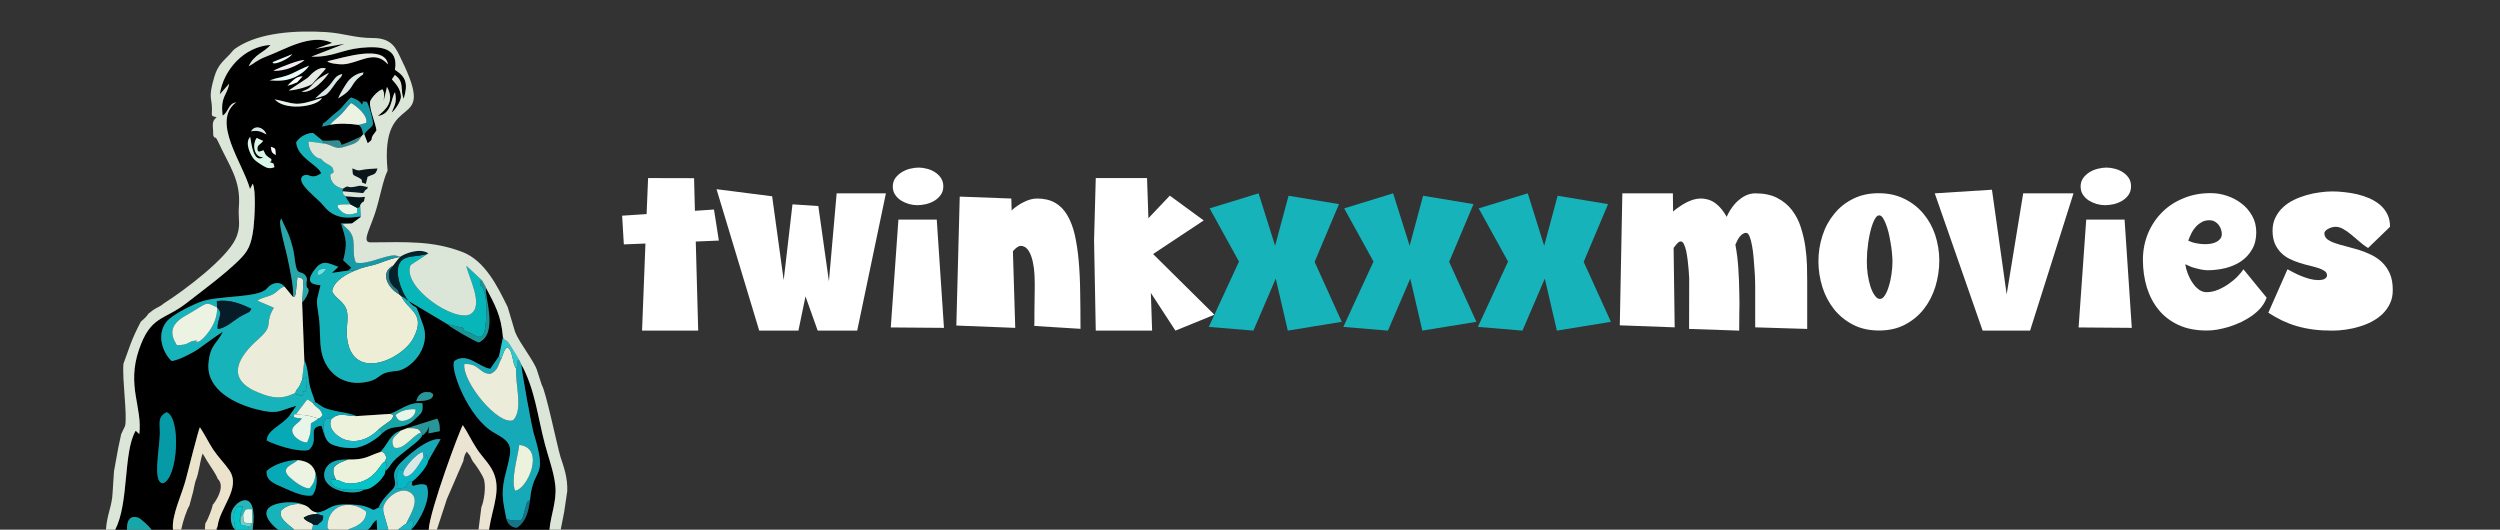 <?xml version="1.0" encoding="UTF-8"?>
<!DOCTYPE svg PUBLIC "-//W3C//DTD SVG 1.1//EN" "http://www.w3.org/Graphics/SVG/1.1/DTD/svg11.dtd">
<!-- Creator: CorelDRAW 2020 (64-Bit) -->
<svg xmlns="http://www.w3.org/2000/svg" xml:space="preserve" width="236px" height="50px" version="1.1" style="shape-rendering:geometricPrecision; text-rendering:geometricPrecision; image-rendering:optimizeQuality; fill-rule:evenodd; clip-rule:evenodd"
viewBox="0 0 236 50"
 xmlns:xlink="http://www.w3.org/1999/xlink"
 xmlns:xodm="http://www.corel.com/coreldraw/odm/2003">
 <rect x="0" y="0" width="236" height="50" fill="#333333" stroke="none"/>
 <defs>
  <style type="text/css">
   <![CDATA[
    .fil2 {fill:black}
    .fil35 {fill:#03141C}
    .fil21 {fill:#03222B}
    .fil18 {fill:#05C4C8}
    .fil34 {fill:#061A22}
    .fil16 {fill:#061D29}
    .fil13 {fill:#069AA7}
    .fil22 {fill:#06B7C6}
    .fil12 {fill:#07A9B7}
    .fil9 {fill:#07B6B9}
    .fil37 {fill:#091A22}
    .fil30 {fill:#0A151C}
    .fil33 {fill:#137688}
    .fil6 {fill:#16AAB8}
    .fil3 {fill:#16B4BA}
    .fil14 {fill:#16B6C5}
    .fil17 {fill:#179AA7}
    .fil20 {fill:#17A7A9}
    .fil24 {fill:#189799}
    .fil27 {fill:#26B5B9}
    .fil26 {fill:#27979A}
    .fil15 {fill:#27A7A9}
    .fil40 {fill:#297B8B}
    .fil31 {fill:#2EC7CD}
    .fil32 {fill:#328D92}
    .fil43 {fill:#6CE5E2}
    .fil41 {fill:#70D0CC}
    .fil29 {fill:#D9E8E6}
    .fil23 {fill:#D9F7E8}
    .fil38 {fill:#DBE6D8}
    .fil28 {fill:#E5EAE5}
    .fil19 {fill:#E7F6E8}
    .fil36 {fill:#E7FBF8}
    .fil8 {fill:#EBE3CC}
    .fil7 {fill:#EBE4D3}
    .fil25 {fill:#EBEBE3}
    .fil5 {fill:#ECECDA}
    .fil11 {fill:#ECF2DB}
    .fil10 {fill:#ECF3E3}
    .fil4 {fill:#EEEDD6}
    .fil39 {fill:#F2EBF4}
    .fil42 {fill:white}
    .fil1 {fill:#16B4BA;fill-rule:nonzero}
    .fil0 {fill:white;fill-rule:nonzero}
   ]]>
  </style>
 </defs>
 <g id="Слой_x0020_1">
  <polygon class="fil0" points="60.61,31.21 60.93,22.99 58.89,23.07 58.73,20.36 61.04,20.21 61.18,16.81 65.52,16.82 65.6,19.9 67.4,19.78 67.86,22.71 65.68,22.8 65.91,31.21 "/>
  <polygon id="1" class="fil0" points="80.92,31.21 77.19,31.21 76.04,27.98 75.37,31.21 71.67,31.21 67.64,17.86 72.89,18.53 73.98,26.45 74.81,19.29 77.25,19.45 78.25,26.55 78.98,18.25 83.63,18.25 "/>
  <path id="2" class="fil0" d="M86.59 19.37c-0.24,0 -0.51,-0.04 -0.78,-0.11 -0.27,-0.08 -0.52,-0.19 -0.75,-0.33 -0.23,-0.15 -0.42,-0.33 -0.56,-0.55 -0.15,-0.22 -0.22,-0.48 -0.22,-0.78 0,-0.3 0.08,-0.56 0.24,-0.79 0.16,-0.22 0.36,-0.4 0.6,-0.55 0.24,-0.15 0.5,-0.26 0.78,-0.33 0.29,-0.07 0.56,-0.11 0.82,-0.11 0.25,0 0.52,0.04 0.79,0.11 0.28,0.07 0.53,0.18 0.76,0.33 0.23,0.15 0.41,0.33 0.56,0.55 0.14,0.22 0.22,0.48 0.22,0.78 0,0.31 -0.08,0.58 -0.24,0.8 -0.16,0.23 -0.36,0.41 -0.6,0.56 -0.24,0.14 -0.5,0.25 -0.79,0.32 -0.29,0.06 -0.56,0.1 -0.83,0.1zm-2.5 11.54l0.72 -10.18 3.62 0 0.68 10.22 -5.02 -0.04z"/>
  <path id="3" class="fil0" d="M95.5 19.86c0.16,-0.15 0.34,-0.3 0.54,-0.43 0.19,-0.14 0.39,-0.25 0.6,-0.35 0.2,-0.11 0.41,-0.19 0.63,-0.25 0.21,-0.06 0.43,-0.09 0.63,-0.09 0.68,0 1.24,0.14 1.7,0.4 0.47,0.27 0.85,0.66 1.15,1.17 0.3,0.51 0.54,1.12 0.71,1.85 0.16,0.73 0.29,1.55 0.37,2.46 0.08,0.91 0.13,1.91 0.14,2.99 0.02,1.08 0.03,2.22 0.03,3.43l-4.36 -0.27c0,-0.11 0,-0.27 0.01,-0.48 0,-0.21 0,-0.45 0,-0.71 0,-0.26 0.01,-0.54 0.01,-0.82 0.01,-0.29 0.01,-0.56 0.01,-0.83 0,-0.26 0,-0.5 0.01,-0.71 0,-0.21 0,-0.37 0,-0.48 0,-0.48 -0.02,-0.94 -0.07,-1.37 -0.06,-0.43 -0.13,-0.8 -0.24,-1.12 -0.11,-0.32 -0.24,-0.58 -0.41,-0.76 -0.16,-0.18 -0.37,-0.28 -0.6,-0.28 -0.11,0 -0.23,0.05 -0.36,0.14 -0.13,0.1 -0.26,0.22 -0.38,0.37l0.22 7.23 -5.56 -0.22 0.32 -12.17 4.87 0.18 0.03 1.12z"/>
  <polygon id="4" class="fil0" points="103.44,31.21 103.28,22.67 103.44,16.81 108.28,16.81 108.41,20.6 110.43,18.47 113.63,20.81 108.85,23.98 114.64,29.71 110.96,31.21 108.64,27.65 108.76,31.21 "/>
  <path id="5" class="fil0" d="M165.69 30.9l0 -3.89c0,-0.07 0,-0.25 -0.01,-0.54 -0.01,-0.28 -0.02,-0.6 -0.05,-0.97 -0.02,-0.38 -0.05,-0.77 -0.09,-1.18 -0.03,-0.42 -0.09,-0.8 -0.15,-1.14 -0.06,-0.35 -0.14,-0.64 -0.23,-0.86 -0.09,-0.23 -0.2,-0.34 -0.33,-0.34 -0.11,0 -0.21,0.03 -0.31,0.1 -0.1,0.06 -0.19,0.14 -0.28,0.25 -0.08,0.1 -0.16,0.22 -0.23,0.36 -0.07,0.13 -0.13,0.27 -0.19,0.41 0.14,0.73 0.23,1.48 0.28,2.25 0.05,0.78 0.08,1.54 0.09,2.27 0.02,0.72 0.02,1.4 0,2.03 -0.01,0.62 -0.01,1.15 -0.01,1.56l-4.73 -0.16 0.01 -4.33c0,-0.08 0,-0.23 0,-0.46 -0.01,-0.22 -0.03,-0.48 -0.05,-0.77 -0.02,-0.29 -0.05,-0.59 -0.09,-0.91 -0.04,-0.32 -0.09,-0.61 -0.14,-0.88 -0.06,-0.26 -0.13,-0.48 -0.22,-0.66 -0.09,-0.17 -0.19,-0.25 -0.3,-0.25 -0.09,0 -0.19,0.05 -0.3,0.16 -0.11,0.11 -0.23,0.26 -0.37,0.45l0.1 7.5 -5.18 -0.19 0.24 -12.46 4.77 0 0.02 1.72c0.18,-0.16 0.38,-0.32 0.6,-0.46 0.21,-0.15 0.43,-0.28 0.66,-0.4 0.22,-0.11 0.45,-0.2 0.67,-0.27 0.23,-0.06 0.44,-0.1 0.64,-0.1 0.57,0 1.06,0.16 1.46,0.47 0.4,0.31 0.74,0.73 1.03,1.26 0.16,-0.37 0.35,-0.68 0.56,-0.96 0.21,-0.28 0.43,-0.51 0.67,-0.69 0.23,-0.19 0.47,-0.33 0.72,-0.43 0.25,-0.09 0.5,-0.14 0.74,-0.14 0.82,0 1.51,0.14 2.07,0.43 0.56,0.29 1.03,0.67 1.39,1.14 0.36,0.47 0.65,1.01 0.84,1.61 0.19,0.6 0.34,1.21 0.43,1.83 0.09,0.62 0.14,1.22 0.16,1.81 0.01,0.59 0.02,1.11 0.02,1.55l0 4.43 -4.91 -0.15z"/>
  <path id="6" class="fil0" d="M177.37 31.2c-0.91,0 -1.72,-0.18 -2.43,-0.54 -0.71,-0.37 -1.31,-0.85 -1.79,-1.45 -0.49,-0.61 -0.86,-1.31 -1.11,-2.09 -0.25,-0.79 -0.38,-1.61 -0.38,-2.45 0,-0.85 0.13,-1.65 0.38,-2.43 0.25,-0.78 0.62,-1.46 1.11,-2.05 0.48,-0.6 1.07,-1.07 1.78,-1.42 0.71,-0.36 1.51,-0.53 2.41,-0.53 0.9,0 1.7,0.17 2.41,0.52 0.71,0.34 1.31,0.81 1.8,1.39 0.49,0.58 0.87,1.25 1.13,2.02 0.25,0.77 0.39,1.58 0.39,2.42 0,0.85 -0.13,1.67 -0.37,2.47 -0.25,0.8 -0.61,1.5 -1.09,2.11 -0.48,0.62 -1.08,1.11 -1.79,1.48 -0.7,0.37 -1.52,0.55 -2.45,0.55zm0.1 -2.98c0.17,0 0.33,-0.12 0.47,-0.35 0.14,-0.22 0.27,-0.51 0.37,-0.87 0.11,-0.34 0.19,-0.73 0.25,-1.14 0.06,-0.41 0.09,-0.81 0.09,-1.18 0,-0.25 -0.02,-0.52 -0.05,-0.83 -0.03,-0.31 -0.07,-0.63 -0.13,-0.95 -0.05,-0.32 -0.12,-0.64 -0.19,-0.95 -0.08,-0.31 -0.16,-0.58 -0.26,-0.82 -0.09,-0.24 -0.19,-0.43 -0.29,-0.58 -0.11,-0.15 -0.22,-0.22 -0.34,-0.22 -0.11,0 -0.22,0.07 -0.32,0.21 -0.1,0.14 -0.19,0.33 -0.28,0.56 -0.09,0.23 -0.17,0.5 -0.24,0.8 -0.07,0.3 -0.13,0.62 -0.18,0.94 -0.04,0.32 -0.08,0.64 -0.11,0.96 -0.02,0.31 -0.03,0.6 -0.03,0.87 0,0.39 0.02,0.8 0.08,1.22 0.06,0.42 0.15,0.8 0.26,1.15 0.11,0.34 0.24,0.62 0.4,0.84 0.15,0.23 0.31,0.34 0.5,0.34z"/>
  <polygon id="7" class="fil0" points="191.64,31.21 187.16,31.21 182.64,18.25 188.04,17.91 189.43,27.79 190.99,18.25 195.74,18.25 "/>
  <path id="8" class="fil0" d="M198.72 19.37c-0.25,0 -0.51,-0.04 -0.78,-0.11 -0.27,-0.08 -0.52,-0.19 -0.75,-0.33 -0.23,-0.15 -0.42,-0.33 -0.56,-0.55 -0.15,-0.22 -0.22,-0.48 -0.22,-0.78 0,-0.3 0.08,-0.56 0.24,-0.79 0.16,-0.22 0.36,-0.4 0.59,-0.55 0.25,-0.15 0.51,-0.26 0.79,-0.33 0.29,-0.07 0.56,-0.11 0.82,-0.11 0.25,0 0.52,0.04 0.79,0.11 0.28,0.07 0.53,0.18 0.76,0.33 0.23,0.15 0.41,0.33 0.56,0.55 0.14,0.22 0.21,0.48 0.21,0.78 0,0.31 -0.08,0.58 -0.23,0.8 -0.16,0.23 -0.36,0.41 -0.6,0.56 -0.24,0.14 -0.5,0.25 -0.79,0.32 -0.29,0.06 -0.56,0.1 -0.83,0.1zm-2.5 11.54l0.72 -10.18 3.62 0 0.68 10.22 -5.02 -0.04z"/>
  <path id="9" class="fil0" d="M208.41 25.51c-0.13,0 -0.28,-0.01 -0.46,-0.04 -0.18,-0.03 -0.36,-0.06 -0.56,-0.12 -0.19,-0.04 -0.38,-0.1 -0.57,-0.17 -0.19,-0.08 -0.37,-0.16 -0.53,-0.24 0.04,0.29 0.12,0.59 0.24,0.9 0.12,0.31 0.27,0.6 0.45,0.86 0.17,0.26 0.37,0.47 0.6,0.64 0.22,0.16 0.46,0.24 0.72,0.24 0.37,0 0.73,-0.08 1.09,-0.23 0.36,-0.15 0.7,-0.34 1.01,-0.56 0.31,-0.22 0.59,-0.45 0.83,-0.7 0.24,-0.25 0.42,-0.47 0.55,-0.67l2.19 2.68c-0.12,0.34 -0.3,0.65 -0.54,0.94 -0.25,0.29 -0.53,0.54 -0.85,0.77 -0.33,0.23 -0.68,0.43 -1.05,0.61 -0.38,0.17 -0.76,0.32 -1.14,0.44 -0.38,0.11 -0.75,0.2 -1.11,0.26 -0.36,0.06 -0.68,0.08 -0.97,0.08 -1.02,0 -1.9,-0.17 -2.66,-0.52 -0.75,-0.35 -1.38,-0.83 -1.87,-1.43 -0.5,-0.61 -0.87,-1.32 -1.12,-2.12 -0.24,-0.81 -0.37,-1.67 -0.37,-2.59 0,-0.92 0.17,-1.76 0.49,-2.53 0.33,-0.77 0.78,-1.44 1.35,-2 0.57,-0.57 1.25,-1 2.03,-1.31 0.78,-0.32 1.62,-0.47 2.53,-0.47 0.5,0 1.01,0.08 1.52,0.25 0.52,0.17 0.98,0.41 1.39,0.73 0.41,0.31 0.74,0.7 1,1.16 0.26,0.45 0.39,0.98 0.39,1.56 0,0.62 -0.13,1.17 -0.4,1.62 -0.26,0.45 -0.61,0.83 -1.04,1.12 -0.43,0.29 -0.92,0.5 -1.47,0.64 -0.55,0.13 -1.11,0.2 -1.67,0.2zm0.15 -4.72c-0.25,0 -0.48,0.05 -0.69,0.16 -0.2,0.11 -0.39,0.25 -0.56,0.43 -0.16,0.18 -0.31,0.38 -0.43,0.62 -0.12,0.23 -0.22,0.47 -0.31,0.72 0.22,0.1 0.46,0.19 0.74,0.24 0.27,0.06 0.55,0.09 0.84,0.09 0.2,0 0.4,-0.02 0.6,-0.05 0.19,-0.04 0.36,-0.1 0.51,-0.18 0.14,-0.08 0.26,-0.18 0.35,-0.3 0.09,-0.12 0.13,-0.27 0.13,-0.44 0,-0.12 -0.02,-0.26 -0.07,-0.4 -0.04,-0.15 -0.11,-0.29 -0.21,-0.42 -0.09,-0.13 -0.22,-0.24 -0.36,-0.33 -0.15,-0.09 -0.33,-0.14 -0.54,-0.14z"/>
  <path id="10" class="fil0" d="M220.2 31.21c-0.65,0 -1.24,-0.03 -1.79,-0.1 -0.55,-0.07 -1.08,-0.18 -1.57,-0.32 -0.49,-0.14 -0.95,-0.32 -1.4,-0.53 -0.44,-0.21 -0.88,-0.46 -1.31,-0.74l1.81 -4.1c0.15,0.08 0.34,0.18 0.57,0.3 0.22,0.12 0.46,0.23 0.73,0.34 0.26,0.1 0.53,0.2 0.8,0.27 0.28,0.07 0.54,0.11 0.79,0.11 0.3,0 0.51,-0.04 0.64,-0.13 0.13,-0.09 0.2,-0.19 0.2,-0.31 0,-0.17 -0.07,-0.31 -0.22,-0.41 -0.15,-0.11 -0.34,-0.2 -0.58,-0.28 -0.24,-0.08 -0.52,-0.15 -0.83,-0.23 -0.3,-0.07 -0.62,-0.15 -0.94,-0.26 -0.32,-0.1 -0.63,-0.22 -0.94,-0.37 -0.31,-0.15 -0.59,-0.35 -0.82,-0.58 -0.24,-0.24 -0.44,-0.53 -0.59,-0.86 -0.14,-0.35 -0.22,-0.76 -0.22,-1.23 0,-0.47 0.09,-0.88 0.27,-1.24 0.18,-0.37 0.41,-0.69 0.71,-0.96 0.29,-0.28 0.63,-0.51 1.02,-0.7 0.38,-0.19 0.79,-0.34 1.2,-0.46 0.42,-0.12 0.84,-0.21 1.26,-0.26 0.42,-0.06 0.81,-0.09 1.17,-0.09 0.37,0 0.75,0.02 1.16,0.07 0.4,0.04 0.81,0.11 1.21,0.2 0.41,0.1 0.8,0.23 1.17,0.39 0.37,0.17 0.7,0.38 0.99,0.62 0.29,0.25 0.51,0.54 0.68,0.88 0.17,0.34 0.25,0.73 0.25,1.18l-2.07 2c-0.29,-0.17 -0.56,-0.38 -0.82,-0.61 -0.27,-0.23 -0.52,-0.45 -0.77,-0.65 -0.25,-0.21 -0.49,-0.38 -0.74,-0.52 -0.24,-0.14 -0.48,-0.22 -0.73,-0.22 -0.13,0 -0.26,0.02 -0.39,0.06 -0.13,0.04 -0.25,0.09 -0.35,0.15 -0.1,0.06 -0.18,0.12 -0.24,0.19 -0.06,0.08 -0.09,0.14 -0.09,0.2 0,0.23 0.09,0.42 0.27,0.57 0.19,0.14 0.43,0.27 0.74,0.37 0.3,0.11 0.64,0.21 1.03,0.3 0.39,0.1 0.78,0.21 1.19,0.33 0.41,0.13 0.8,0.29 1.19,0.47 0.39,0.19 0.73,0.43 1.04,0.72 0.3,0.29 0.54,0.65 0.73,1.07 0.18,0.42 0.27,0.93 0.27,1.54 0,0.47 -0.08,0.89 -0.26,1.26 -0.17,0.37 -0.41,0.7 -0.7,0.99 -0.29,0.28 -0.63,0.52 -1.02,0.73 -0.38,0.2 -0.79,0.36 -1.21,0.48 -0.42,0.13 -0.85,0.22 -1.28,0.28 -0.43,0.06 -0.83,0.09 -1.21,0.09z"/>
  <polygon id="11" class="fil1" points="121.57,31.21 120.43,26.3 118.32,31.21 114.11,30.86 116.96,24.69 114.19,19.67 118.81,18.25 120.37,23.2 121.64,18.48 126.4,19.27 124.1,24.72 126.66,30.38 "/>
  <polygon id="12" class="fil1" points="134.27,31.21 133.13,26.3 131.02,31.21 126.81,30.86 129.66,24.69 126.89,19.67 131.51,18.25 133.07,23.2 134.34,18.48 139.1,19.27 136.8,24.72 139.37,30.38 "/>
  <polygon id="13" class="fil1" points="146.97,31.21 145.83,26.3 143.72,31.21 139.51,30.86 142.36,24.69 139.59,19.67 144.22,18.25 145.77,23.2 147.04,18.48 151.8,19.27 149.5,24.72 152.07,30.38 "/>
  <path class="fil2" d="M11.99 50c-0.04,-0.73 0.23,-1.44 1.08,-1.12 0.25,0.1 1.01,0.82 1.24,1.12l2.02 0c-0.15,-1.37 0.85,-3.31 1.23,-4.81 0.16,-0.62 1.2,-4.72 1.31,-4.86 0.44,0.65 0.82,1.44 1.25,2.1 0.49,0.73 1.1,1.33 1.53,1.96 1.14,1.68 -0.9,3.52 -1.11,5.29l-0.05 0.32 1.71 0c-0.46,-0.42 -0.47,-1.3 -0.32,-1.72 0.38,-1.09 2.51,-2.29 1.97,1.72l2.42 0c-0.11,-0.06 -0.21,-0.14 -0.32,-0.24 -2.59,-2.46 1.91,-2.57 2.57,-2.15 0.89,0.25 0.61,0.61 1.38,0.77 1.18,-0.1 1.04,-0.81 2.92,-0.76 0.56,0.01 1.22,0.04 1.71,0.21 0.85,0.27 0.52,0.47 1.22,0.08 0.29,-0.8 1.22,-1.57 1.39,-1.81 0.54,-0.77 -0.51,-1.11 0.6,-2.33 0.47,-0.5 2.6,-2.49 3.85,-2.31l-1.18 2.07c-0.08,0.6 -1.26,1.81 -1.49,1.9 -0.08,0.67 -0.08,0.22 0.08,0.44 0.36,-0.11 0.92,-0.25 1.25,-0.06 0.6,1.19 -0.8,3.67 -1.45,4.19l1.67 0c0.1,-1.82 2.91,-9.38 3.22,-9.87 0.46,0.69 0.81,1.44 1.25,2.12 0.47,0.76 0.98,1.2 1.43,1.94 1.09,1.8 0.14,3.58 -0.19,5.71l-0.02 0.1 5.71 0c0.11,-1.33 0.71,-2.73 0.55,-4.18 -0.14,-1.31 -0.66,-2.66 -0.98,-3.89 -0.71,-2.71 -0.93,-5.15 -2.22,-7.52 -0.05,0.25 0.97,5.9 1.17,6.54 1.37,4.45 -0.06,2.93 -0.36,6.26 -0.16,1.15 -0.4,2.05 -1.24,2.61 -0.56,-0.04 -0.85,-0.37 -0.99,-0.86 -0.38,-1.9 -0.53,-2.56 0.01,-4.56 0.6,-2.27 0.56,-2.6 -1.14,-3.54 -2.48,-1.37 -4.25,-6.14 -3.77,-6.78 1.2,-0.85 2.28,0.56 3.38,0.74l0.83 -1.19 0.37 -1.78c-0.17,-2.11 -0.78,-3.09 -1.59,-4.66 -0.26,0.57 1.25,4.27 -0.7,5.14 -0.38,-0.12 -2.74,-1.45 -2.95,-1.73l-3.69 -2.2c0.97,1.19 0.46,-0.36 1.4,2.32 0.77,2.2 -1.29,4.2 -2.53,4.3 -1.79,0.13 -1.37,0.68 -2.62,0.99 -2.38,0.58 -4.02,-0.85 -4.43,-2.71 -0.23,-1.06 -0.11,-2.22 -0.26,-3.31 -0.28,-1.97 -0.25,-1.34 0.15,-3.06 -0.25,-0.1 -1.78,0.05 -0.48,-1.57 0.69,-0.87 1.24,-0.51 2.15,-0.17l-0.61 0.58 1.54 -0.23 0.3 -0.26 -0.76 -0.71c0.42,-1.64 0.28,-1.88 -0.2,-3.49l1.03 0.01 0.83 -0.61c-0.1,-0.21 -2.14,0.72 -3.51,-1.06 -0.55,-0.71 -2.69,-2.17 -1.97,-2.8 0.62,-0.39 0.71,0.44 1.74,-0.26 -0.24,-0.77 -2.23,-1.44 -2.36,-2.92 0.29,-0.48 0.93,-0.88 1.59,-0.89l0.9 0.73c1.61,0.07 1.52,-0.3 1.8,0.4 0.73,-0.26 1.29,-0.54 1.85,-0.8l0.18 -0.2c-0.09,-0.46 -0.14,-0.67 -0.42,-0.89 -0.89,-0.12 -1.83,-0.17 -2.71,-0.01l-0.72 0.17c0.09,-0.44 0.02,-0.2 0.32,-0.46 0.14,-0.13 0.23,-0.19 0.36,-0.32 0.31,-0.29 0.39,-0.38 0.72,-0.62 0.57,-0.44 0.92,-1.09 1.32,-1.35 0.45,0.16 0.81,0.3 1.02,0.69 0.29,-0.46 -0.27,-0.29 0.45,-0.28 0.25,0.42 0.59,1.66 0.59,2.15 -0.3,0.46 -0.49,0.39 -0.82,0.92l0.32 0.84c0.51,-0.39 0.32,-0.3 0.39,-0.53 0.06,-0.24 0.26,-0.4 0.43,-0.67 -0.01,-0.59 -0.91,-2.52 -0.5,-2.92 0.18,-0.34 0.78,-0.95 1.1,-0.96 0.2,0.43 0.12,0.54 0.09,1.07l0.31 -1.31c0.75,1.34 -0.06,2.12 -0.87,2.75 1.37,-0.18 1.23,-1.7 1.63,-2.25 0.19,0.96 -0.01,1.16 -0.31,1.91 0.24,-0.13 0.9,-1.07 0.87,-1.52 -0.06,-0.79 -0.56,-1.24 -0.86,-1.6l0.28 -0.41c0.95,0.63 0.47,1.42 0.84,2.24 0.41,-1.39 0.26,-2.03 -0.83,-2.73 0.37,-2.15 -1.43,-2.24 -3.17,-2.08 -1.91,0.19 -2.69,0.9 -4.73,0.84l3.15 -1.22 -2.76 0.49 1.58 -0.57c-2,-0.94 -4.47,0.64 -6.2,1.28 -0.95,0.36 -1.1,0.64 -1.68,0.92 0.58,-1.17 1.42,-1.26 2.07,-2.01 -2.48,0.16 -4.44,2.32 -4.79,4.66l0.88 -1c-0.16,1.09 -0.85,1.17 -0.61,3.01 0.55,-0.31 0.5,-1.13 1.27,-1.25 -2.39,1.81 0.68,5.82 1.31,8.18l0.26 -0.5c0.33,0.62 0.17,3.34 0.07,4.18 -0.22,1.71 -0.55,2.24 -1.42,3.09 -1.34,1.31 -3.27,2.73 -4.89,3.99 -2.15,1.68 -3.38,1.15 -4.5,4.4 -1.18,3.45 0.34,5.45 0.03,7.98l-0.34 -0.32c-1.19,1.99 -0.62,6.85 -1.94,9.34l1.12 0zm16.11 -6.57c0.88,0.09 1.49,0.43 1.69,1.24 0.22,0.53 0.08,1.67 -0.31,2.09 -0.76,0.17 -1.96,-0.38 -2.57,-0.66 -0.86,-0.41 -1.8,-0.62 -1.74,-1.63 0.56,-0.57 1.89,-1.04 2.93,-1.04zm-13.01 -2.56c0,-1.04 -0.21,-1.49 0.63,-1.96 1.38,0.48 1.09,6.25 -0.34,6.71 -1.02,-0.06 -0.29,-3.32 -0.29,-4.75zm20.51 9.13l-0.04 -0.93c-0.48,0.31 -0.45,0.71 -0.86,0.93l0.9 0zm4.24 -8.91c-0.06,0.16 0.02,0.04 -0.14,0.25 -0.35,0.49 -1.9,1.49 -2.54,2.18 -0.31,0.33 -0.41,0.65 -0.79,0.94 -0.03,0.29 -0.03,0.27 -0.26,0.6 -0.16,0.24 -0.3,0.37 -0.48,0.53 -0.35,0.3 -0.71,0.6 -1.28,0.63 -0.45,0.43 -2.68,0.41 -3.51,-0.68 -0.4,-0.52 -0.27,-1.22 0.16,-1.65 0.46,-0.45 1.11,-0.51 1.85,-0.51 1.69,0.02 1.83,-0.31 3.04,-0.71 0.78,-0.74 0.86,-1.65 1.92,-2.01l0.65 -0.25 2.82 -0.89c0.21,0.43 0.23,0.6 0.23,1.18l-1.06 0.21 0.07 -0.87c0,0.29 -0.2,0.66 -0.38,0.84 -0.28,0.28 -0.02,0.06 -0.3,0.21zm-0.54 -3.22c0.15,-0.59 0.53,-0.93 1.16,-0.85 0.47,0.06 0,-0.03 0.28,0.08l0.15 0.12c0,0.59 -0.83,0.62 -1.59,0.65zm-10.78 -9.32l0.21 5.51c0.27,0.36 0.37,1.49 0.45,2.03 0.12,0.83 0.45,1.35 0.55,1.86 0.81,0.45 0.54,0.52 1.8,0.82 0.75,0.18 1.53,0.23 2.12,0.51l3.22 -0.21c1.27,-0.58 1.86,-1.13 3,-1 0.07,0.71 -0.01,0.86 -0.41,1.23 -0.29,0.27 -0.57,0.58 -0.94,0.75 -1.04,0.46 -1.55,0.03 -2.48,0.88 -0.44,0.47 -1.64,1.31 -2.66,1.36 -0.59,0.02 -1.21,-0.05 -1.74,-0.22 -0.59,-0.2 -0.74,-0.38 -0.99,-0.94l-0.3 -0.94c-1.44,0.13 -0.12,1.34 -1.2,2.29 -1.09,0.23 -3.24,-0.51 -3.97,-0.9 0.03,-0.98 1.36,-1.37 2.14,-2.33l0.65 -0.94c-1.62,0.43 -1.64,0.86 -3.73,0.33 -2.03,-0.51 -4.73,-1.82 -4.56,-4.27 0.13,-1.86 0.84,-1.92 1.36,-3.06 -0.7,0.44 -1.64,1.15 -2.4,1.69 -0.27,0.19 -1.78,1.04 -2.45,1.07 -0.83,-0.8 -1.43,-2.45 -0.49,-3.67 0.49,-0.64 2.19,-1.5 3.17,-1.88 1.71,-0.67 5.56,-0.34 6.35,-1.31 0.43,-0.51 1.17,-0.72 1.64,-0.15l0.8 0.97c0.12,-0.78 -0.36,-2.95 -0.55,-3.84 -0.12,-0.57 -0.74,-2.76 -0.66,-3.31l0.09 -0.27c0.48,1.14 0.7,1.25 1.11,2.84 0.15,0.59 0.16,1.06 0.27,1.63 0.18,0.94 0.58,0.42 0.95,0.98 0.2,0.36 0.03,0.41 0.06,0.79 0.03,0.54 0.13,0.12 0.2,0.56 0.03,0.21 -0.32,0.88 -0.61,1.14zm-2.95 -14.7c0.52,0.18 0.41,0.18 0.46,0.8 -0.4,-0.26 -0.39,-0.29 -0.46,-0.8zm0.34 1.93c-0.4,0.16 -0.65,0.12 -1.05,-0.11 -0.3,-0.18 -0.67,-0.43 -0.86,-0.62 -0.28,-0.28 -0.96,-1.56 -0.38,-2.12 0.12,0.64 0.3,2.52 1.24,1.91 -0.85,0.06 -1.09,-1.15 -0.63,-1.82l0.61 0.28c-0.23,0.35 -0.54,0.36 -0.54,0.72 0.02,0.5 0.31,0.21 0.58,0.17 0.2,0.51 0.31,0.54 0.74,0.83 -0.07,0.31 0.15,0.12 -0.18,0.28 0.38,0.16 0.37,0 0.47,0.48zm-2.21 -3.38c0.36,-0.66 1.23,-0.37 1.45,0.29 -0.5,-0.26 -0.8,-0.42 -1.45,-0.29zm2.23 -3.02c2.01,0.39 1.79,0.75 4.46,-0.14 -0.17,0.23 0.05,0.05 -0.26,0.29 -0.79,0.59 -3.28,0.87 -4.2,-0.15zm1.2 -1.28c0.02,-0.03 0.06,-0.06 0.08,-0.08 0.02,-0.03 0.05,-0.06 0.07,-0.08 0.02,-0.02 0.05,-0.05 0.07,-0.07 0.48,-0.45 0.72,-0.66 1.22,-0.66l-0.52 0.56c-0.33,0.14 -0.6,0.25 -0.92,0.33zm3.29 0.59c1.26,-1 0.93,-1.42 1.89,-1.72 -0.16,0.43 0.03,0.06 -0.14,0.31l-0.43 0.48c-0.25,0.34 -0.76,1.17 -1.14,1.27l-0.86 0.27 0.68 -0.61zm-1.95 -0.04c0.8,-0.29 0.74,-0.37 1.24,-0.9 0.31,-0.32 0.83,-0.62 1.34,-0.88 -0.3,0.52 -1.61,2.01 -2.58,1.78zm3.45 0.64c0.15,-0.41 0.67,-1.25 0.9,-1.57 0.32,-0.43 0.88,-0.81 1.49,-0.88 -0.12,0.37 0.09,0.06 -0.3,0.37 -1.03,0.82 -0.49,1.13 -2.09,2.08zm-2.86 -1.96c0.31,-0.33 1.04,-1.12 1.71,-0.86l-1.32 1.47c-0.38,0.26 -1.63,0.6 -2.2,0.6l1.81 -1.21zm-3.05 0.08c1.67,-0.34 1.7,-0.64 3.16,-1.21 -0.24,0.45 -0.97,0.94 -1.45,1.13 -0.8,0.32 -1.39,0.31 -2.27,0.26l0.56 -0.18zm-0.19 -0.72c0.09,-0.06 -0.02,-0.02 0.22,-0.13 0.49,-0.24 2.4,-0.99 2.7,-0.87 -0.79,0.55 -1.78,1.02 -2.92,1zm5.08 -0.91c1.57,-0.34 5.4,-1.62 5.73,0.3l-0.25 -0.24c-1.2,-1.07 -2.6,0.17 -4.01,0.23 -0.28,0.01 -0.6,-0.03 -0.88,-0.07 -0.11,-0.02 -0.25,-0.05 -0.36,-0.09 -0.2,-0.07 -0.11,-0.04 -0.23,-0.13zm-3.3 -0.67c-0.35,0.45 -1.37,0.87 -1.66,0.87 -0.23,0 -0.09,-0.02 -0.22,-0.11l1.88 -0.76z"/>
  <path class="fil3" d="M20.49 29.02c0.1,1.62 -1.39,3.12 -1.7,3.21 -0.9,0.27 0.38,-0.19 -0.53,-0.05 -0.51,0.09 -0.46,0.41 -1.57,0.4 -0.69,-1.1 -0.62,-1.97 0.86,-2.8 2.16,-1.22 1.72,-1.36 2.94,-0.76zm0 0l-0.02 -0.59c1.2,-0.21 2.43,0.31 3.26,0.73 -0.24,0.4 -0.19,0.26 -0.81,0.59 -0.91,0.48 -1.49,1.2 -2.37,1.31 -0.07,-1.04 0.61,-1.4 -0.06,-2.04zm6.83 10.23c0.37,0.14 0.06,0.25 0.43,0.05 0.04,-0.24 -0.03,-0.19 0.19,-0.19l1.05 -1.39c0.25,0.06 0.11,0.04 0.29,0.15 0.03,0.02 0.1,0.07 0.12,0.08 0.01,0.01 0.04,0.03 0.05,0.04 0.01,0.01 0.04,0.03 0.06,0.04l0.22 -0.08c-0.1,-0.51 -0.43,-1.03 -0.55,-1.86 -0.08,-0.54 -0.18,-1.67 -0.45,-2.03l-0.22 1.82c0.35,-0.36 0.09,-0.1 0.45,-0.25 0.04,0.43 0.01,1.01 -0.14,1.34 -0.13,0.03 -0.13,0.03 -0.18,0.01 -0.31,-0.1 -0.03,-0.03 0.01,-0.04l-0.11 0.44c-0.49,-0.13 -0.16,0.04 -0.43,-0.18 -0.13,0.12 0.07,0.29 -0.22,-0.12 -1.31,0.65 -2.18,0.53 -3.59,-0.06 -3.09,-1.29 -1.76,-3.38 0.09,-5.01 1.57,-1.39 0.5,-1.33 1.46,-2.96l-1.55 -0.66c0.39,-0.31 0.93,-0.34 1.41,-0.58 0.51,-0.26 0.68,-0.65 1.15,-0.75 -0.47,-0.57 -1.21,-0.36 -1.64,0.15 -0.79,0.97 -4.64,0.64 -6.35,1.31 -0.98,0.38 -2.68,1.24 -3.17,1.88 -0.94,1.22 -0.34,2.87 0.49,3.67 0.67,-0.03 2.18,-0.88 2.45,-1.07 0.76,-0.54 1.7,-1.25 2.4,-1.69 -0.52,1.14 -1.23,1.2 -1.36,3.06 -0.17,2.45 2.53,3.76 4.56,4.27 2.09,0.53 2.11,0.1 3.73,-0.33l-0.65 0.94z"/>
  <path class="fil4" d="M33.75 25.45c-0.9,0.33 -2.26,1.02 -2.4,2.05 0.26,0.6 0.95,0.87 1.28,1.54 0.36,0.72 0.05,1.7 0.11,2.61 0.31,4.51 5.2,2.35 6.29,0.26 1.22,-2.36 -0.52,-2.57 -1.14,-3.95l-0.21 -0.18c-1.05,-0.56 -1.87,-2.06 -0.54,-2.72 0.2,-0.29 0.44,-0.54 0.64,-0.82 -0.7,0.13 -1.33,0.36 -2,0.61 -0.7,0.26 -1.38,0.31 -2.03,0.6z"/>
  <path class="fil5" d="M27.66 28.03l-0.8 -0.97c-0.47,0.1 -0.64,0.49 -1.15,0.75 -0.48,0.24 -1.02,0.27 -1.41,0.58l1.55 0.66c-0.96,1.63 0.11,1.57 -1.46,2.96 -1.85,1.63 -3.18,3.72 -0.09,5.01 1.41,0.59 2.28,0.71 3.59,0.06 0.05,-0.29 0.16,-0.29 0.34,-0.57 0.16,-0.27 0.14,-0.34 0.28,-0.63l0.22 -1.82 -0.21 -5.51c0.06,-0.49 0.07,-1.01 0.09,-1.51 0.03,-0.68 0.1,-0.75 -0.53,-0.89l-0.16 1.53c-0.19,0.62 0.04,0.17 -0.26,0.35z"/>
  <path class="fil3" d="M30.04 25.97c-0.18,-0.53 0.26,-0.62 0.75,-0.58 -0.19,0.28 -0.35,0.52 -0.75,0.58zm8.51 2.43c-0.33,-0.25 -0.25,-0.27 -0.66,-0.44 0.62,1.38 2.36,1.59 1.14,3.95 -1.09,2.09 -5.98,4.25 -6.29,-0.26 -0.06,-0.91 0.25,-1.89 -0.11,-2.61 -0.33,-0.67 -1.02,-0.94 -1.28,-1.54 0.14,-1.03 1.5,-1.72 2.4,-2.05 -0.49,0.04 -0.4,0.16 -0.89,0.09l-1.54 0.23 0.61 -0.58c-0.91,-0.34 -1.46,-0.7 -2.15,0.17 -1.3,1.62 0.23,1.47 0.48,1.57 -0.4,1.72 -0.43,1.09 -0.15,3.06 0.15,1.09 0.03,2.25 0.26,3.31 0.41,1.86 2.05,3.29 4.43,2.71 1.25,-0.31 0.83,-0.86 2.62,-0.99 1.24,-0.1 3.3,-2.1 2.53,-4.3 -0.94,-2.68 -0.43,-1.13 -1.4,-2.32z"/>
  <path class="fil6" d="M48.62 46.32c-0.41,-1.05 0.26,-3.19 0.4,-4.32 2.51,0.27 0.76,4.22 -0.4,4.32zm-0.82 2.64l0.28 0.11c0.25,0.07 -0.06,0.01 0.27,0.04 1.15,0.11 0.87,0.03 1.31,-1.38 0.13,-0.41 0.04,-0.35 0.37,-0.52 0.3,-3.33 1.73,-1.81 0.36,-6.26 -0.2,-0.64 -1.22,-6.29 -1.17,-6.54l-0.18 -0.41c-0.21,0.07 -0.33,-0.01 -0.15,0.46l-0.17 0.32c-0.12,1.37 0.7,3.88 -0.27,4.88 -1.39,0.56 -4.81,-3.58 -4.62,-5.29 1.41,-0.1 1.43,0.95 2.48,0.92 0.7,-0.33 0.69,-0.79 1.03,-1.47 -0.28,-0.02 -0.12,0.04 -0.23,-0.19l-0.83 1.19c-1.1,-0.18 -2.18,-1.59 -3.38,-0.74 -0.48,0.64 1.29,5.41 3.77,6.78 1.7,0.94 1.74,1.27 1.14,3.54 -0.54,2 -0.39,2.66 -0.01,4.56z"/>
  <path class="fil7" d="M41.24 50l0.95 -2.9 1.55 -3.58c0.06,-0.35 0.1,-0.58 0.32,-0.89l0.32 0.41c0.13,0.26 0.11,0.28 0.25,0.51 0.26,0.3 0.96,1.31 1.07,1.76 0.18,0.73 -0.01,1.99 -0.26,2.58l-0.27 2.11 1 0 0.01 -0.1c0.33,-2.13 1.28,-3.91 0.19,-5.71 -0.45,-0.74 -0.96,-1.18 -1.43,-1.94 -0.44,-0.68 -0.79,-1.43 -1.25,-2.12 -0.31,0.49 -3.12,8.05 -3.22,9.87l0.77 0z"/>
  <path class="fil5" d="M47.34 33.82c-0.34,0.68 -0.33,1.14 -1.03,1.47 -1.05,0.03 -1.07,-1.02 -2.48,-0.92 -0.19,1.71 3.23,5.85 4.62,5.29 0.97,-1 0.15,-3.51 0.27,-4.88 -0.38,-0.45 -0.27,-1.71 -0.83,-1.99 -0.32,0.19 -0.4,0.69 -0.55,1.03z"/>
  <path class="fil8" d="M17.1 50l0.04 -0.15c0.11,-0.55 0.48,-1.72 0.74,-2.12l0.34 -1.27 0.18 -0.83 0.04 -0.16c0.39,-0.96 0.39,-1.78 0.69,-2.66l0.35 0.59c0.01,0.02 0.03,0.05 0.04,0.07 0.02,0.03 0.07,0.11 0.09,0.14 0.31,0.51 0.77,1.11 0.94,1.59 0.64,0.59 0.1,1.69 -0.35,2.31l-0.12 0.14c-0.01,0.24 -0.48,1.49 -0.69,1.74l-0.05 0.47 0.03 0.14 1.03 0 0.14 -0.32c0.21,-1.77 2.25,-3.61 1.11,-5.29 -0.43,-0.63 -1.04,-1.23 -1.53,-1.96 -0.43,-0.66 -0.81,-1.45 -1.25,-2.1 -0.11,0.14 -1.15,4.24 -1.31,4.86 -0.38,1.5 -1.38,3.44 -1.23,4.81l0.77 0z"/>
  <path class="fil9" d="M38.55 28.4l3.69 2.2 1.48 0.35c0.18,0.41 -0.17,0.13 0.62,0.45 0.77,0.31 1.55,1.39 1.57,-2.11 0,-0.77 -0.06,-2.04 -0.58,-2.37 -0.05,-0.88 -0.05,-0.09 0.19,-0.43l-1.5 -1.4c0.2,1.05 1.71,3.76 0.39,4.57 -1.5,0.81 -6.51,-2.58 -5.65,-4.64l1.68 -1.1c-1.07,0.46 -2.61,-0.05 -2.86,1.36 -0.18,1.04 0.5,2.58 0.97,3.12z"/>
  <path class="fil3" d="M34.06 20.48l-0.06 -1.11c-0.11,0.26 -0.03,0.16 -0.3,0.25l0.03 0.45c-0.7,0.27 -1.17,0.23 -1.6,-0.21 -0.7,-0.71 0.17,-0.53 0.96,-0.57l-0.48 -0.76c-0.23,-0.21 -0.21,-0.12 -0.26,-0.47l0.03 -0.25c-0.52,-0.13 -1,-0.38 -1.16,-0.98 -0.2,-0.78 0.42,-0.15 0.22,-0.87 -0.1,-0.4 -0.73,-0.42 -1.14,-0.97 -0.58,-0.03 -1.22,-0.83 -1.18,-1.64l1.67 0.23c0.13,-0.27 -0.05,-0.33 0.11,-0.14 -0.85,0 -0.16,0.02 -0.45,-0.16l-0.9 -0.73c-0.66,0.01 -1.3,0.41 -1.59,0.89 0.13,1.48 2.12,2.15 2.36,2.92 -1.03,0.7 -1.12,-0.13 -1.74,0.26 -0.72,0.63 1.42,2.09 1.97,2.8 1.37,1.78 3.41,0.85 3.51,1.06z"/>
  <path class="fil10" d="M20.49 29.02c-1.22,-0.6 -0.78,-0.46 -2.94,0.76 -1.48,0.83 -1.55,1.7 -0.86,2.8 1.11,0.01 1.06,-0.31 1.57,-0.4 0.91,-0.14 -0.37,0.32 0.53,0.05 0.31,-0.09 1.8,-1.59 1.7,-3.21z"/>
  <path class="fil11" d="M33.65 39.28c-1,0 -1.68,-0.41 -2.38,0.3 -0.42,0.97 0.78,1.83 1.51,1.99 1.22,0.26 2.17,-0.31 2.8,-0.88 0.32,-0.32 0.59,-0.5 0.93,-0.74 0.13,-0.09 0.44,-0.3 0.5,-0.42 0.18,-0.32 0.19,-0.35 -0.14,-0.46l-3.22 0.21z"/>
  <path class="fil12" d="M29.51 38.03c0.36,0.56 0.74,0.45 0.93,1.15 -0.22,0.26 -0.14,0.24 -0.4,0.31 -0.24,0.27 -0.58,0.37 -0.69,0.48 -0.01,0.91 -0.08,1.15 -0.36,1.8 -0.53,0 -1.32,-0.49 -1.4,-1.05 -0.08,-0.56 0.72,-0.8 0.89,-1.24 -0.15,-0.01 -0.36,0 -0.49,-0.04 -0.47,-0.12 -0.18,-0.02 -0.24,-0.14 -0.37,0.2 -0.06,0.09 -0.43,-0.05 -0.78,0.96 -2.11,1.35 -2.14,2.33 0.73,0.39 2.88,1.13 3.97,0.9 1.08,-0.95 -0.24,-2.16 1.2,-2.29l0.3 0.94c-0.04,-0.18 -0.11,-0.69 -0.11,-0.85 0,-0.64 0.06,-0.29 0.25,-0.81l0.48 0.11c0.7,-0.71 1.38,-0.3 2.38,-0.3 -0.59,-0.28 -1.37,-0.33 -2.12,-0.51 -1.26,-0.3 -0.99,-0.37 -1.8,-0.82l-0.22 0.08z"/>
  <path class="fil6" d="M35.75 47.91l0.44 0.05 0.01 0.44c-0.33,-0.97 1.28,-2.39 2.26,-2.04 1.46,0.52 0.21,2.3 -0.14,3.11 0.17,-0.08 0.28,-0.24 0.3,-0.25 0.45,-0.3 0.14,-0.2 0.3,-0.04 0.26,0.25 0.04,0.37 -0.15,0.82l0.03 0c0.65,-0.52 2.05,-3 1.45,-4.19 -0.33,-0.19 -0.89,-0.05 -1.25,0.06 -0.16,-0.22 -0.16,0.23 -0.08,-0.44 -0.46,0.02 -0.44,0.25 -0.6,0.59l-0.87 0.13c0.22,-0.91 -0.25,-1.05 0.2,-1.91l0.47 0.23c0.22,-0.53 1.27,-1.71 1.79,-1.79l0.06 0.49c0.31,-0.16 0.21,0.4 0.27,-0.32l0.08 0.33c0,0 0.01,0.02 0.01,0.02 0,0 0.02,0.01 0.02,0.01 0,0 0.02,0.01 0.02,0.01l0.04 0.31 1.18 -2.07c-1.25,-0.18 -3.38,1.81 -3.85,2.31 -1.11,1.22 -0.06,1.56 -0.6,2.33 -0.17,0.24 -1.1,1.01 -1.39,1.81z"/>
  <path class="fil11" d="M32.85 43.38c-0.48,0.18 -1.02,0.34 -1.33,0.75 -0.14,0.55 0.04,0.78 0.2,1.16 0.47,0.07 0.62,0.33 1.32,0.35 0.99,0.02 1.85,-0.41 2.45,-1.09l0.58 -0.76c0.19,-0.2 0.08,-0.11 0.23,-0.17 0.1,-0.22 0.06,-0.19 0.2,-0.39 -0.18,-0.36 -0.19,-0.62 -0.61,-0.56 -1.21,0.4 -1.35,0.73 -3.04,0.71z"/>
  <path class="fil13" d="M15.09 40.87c0,1.43 -0.73,4.69 0.29,4.75 1.43,-0.46 1.72,-6.23 0.34,-6.71 -0.84,0.47 -0.63,0.92 -0.63,1.96z"/>
  <path class="fil5" d="M36.2 48.4l0.46 1.6 0.87 0c0.34,-0.15 0.49,-0.41 0.79,-0.53 0.35,-0.81 1.6,-2.59 0.14,-3.11 -0.98,-0.35 -2.59,1.07 -2.26,2.04z"/>
  <path class="fil14" d="M29.9 48.38l0 0.14 0.6 0.16c0.06,0.57 -0.26,0.55 -0.55,0.9l-0.39 -0.06 -0.12 0.48 1.65 0 -0.18 -0.14c-0.07,-2.12 2.04,-2.85 3.65,-1.57 0.06,1.1 -1.15,1.49 -1.76,1.71l1.9 0c0.41,-0.22 0.38,-0.62 0.86,-0.93l0.04 0.93 1.06 0 -0.46 -1.6 -0.01 -0.44 -0.44 -0.05c-0.7,0.39 -0.37,0.19 -1.22,-0.08 -0.49,-0.17 -1.15,-0.2 -1.71,-0.21 -1.88,-0.05 -1.74,0.66 -2.92,0.76zm8.87 1.62c0.19,-0.45 0.41,-0.57 0.15,-0.82 -0.16,-0.16 0.15,-0.26 -0.3,0.04 -0.02,0.01 -0.13,0.17 -0.3,0.25 -0.3,0.12 -0.45,0.38 -0.79,0.53l1.24 0z"/>
  <path class="fil5" d="M32.8 50c0.61,-0.22 1.82,-0.61 1.76,-1.71 -1.61,-1.28 -3.72,-0.55 -3.65,1.57l0.18 0.14 1.71 0z"/>
  <path class="fil12" d="M29.79 44.67c-0.07,0.73 -0.18,0.97 -0.57,1.43 -0.56,0.04 -1.52,-0.7 -1.91,-1.08 -0.94,-0.91 0.45,-1.18 0.79,-1.59 -1.04,0 -2.37,0.47 -2.93,1.04 -0.06,1.01 0.88,1.22 1.74,1.63 0.61,0.28 1.81,0.83 2.57,0.66 0.39,-0.42 0.53,-1.56 0.31,-2.09z"/>
  <path class="fil5" d="M29.44 50l0.12 -0.48c-0.25,-0.23 -0.18,-0.12 -0.49,-0.29 -0.08,-0.04 -0.23,-0.15 -0.27,-0.18 -0.16,-0.15 -0.05,-0.05 -0.13,-0.2 0.49,-0.25 0.69,-0.29 1.23,-0.33l0 -0.14c-0.77,-0.16 -0.49,-0.52 -1.38,-0.77 -0.8,-0.14 -1.57,0.17 -1.96,0.57 -0.38,0.72 0.76,1.4 1.23,1.82l1.65 0z"/>
  <path class="fil11" d="M48.62 46.32c1.16,-0.1 2.91,-4.05 0.4,-4.32 -0.14,1.13 -0.81,3.27 -0.4,4.32z"/>
  <path class="fil15" d="M27.66 28.03c0.3,-0.18 0.07,0.27 0.26,-0.35l0.16 -1.53c0.63,0.14 0.56,0.21 0.53,0.89 -0.02,0.5 -0.03,1.02 -0.09,1.51 0.29,-0.26 0.64,-0.93 0.61,-1.14 -0.07,-0.44 -0.17,-0.02 -0.2,-0.56 -0.03,-0.38 0.14,-0.43 -0.06,-0.79 -0.37,-0.56 -0.77,-0.04 -0.95,-0.98 -0.11,-0.57 -0.12,-1.04 -0.27,-1.63 -0.41,-1.59 -0.63,-1.7 -1.11,-2.84l-0.09 0.27c-0.08,0.55 0.54,2.74 0.66,3.31 0.19,0.89 0.67,3.06 0.55,3.84z"/>
  <path class="fil10" d="M29.79 44.67c-0.2,-0.81 -0.81,-1.15 -1.69,-1.24 -0.34,0.41 -1.73,0.68 -0.79,1.59 0.39,0.38 1.35,1.12 1.91,1.08 0.39,-0.46 0.5,-0.7 0.57,-1.43z"/>
  <path class="fil16" d="M20.49 29.02c0.67,0.64 -0.01,1 0.06,2.04 0.88,-0.11 1.46,-0.83 2.37,-1.31 0.62,-0.33 0.57,-0.19 0.81,-0.59 -0.83,-0.42 -2.06,-0.94 -3.26,-0.73l0.02 0.59z"/>
  <path class="fil14" d="M30.65 41.13c0.25,0.56 0.4,0.74 0.99,0.94 0.53,0.17 1.15,0.24 1.74,0.22 1.02,-0.05 2.22,-0.89 2.66,-1.36 -0.19,-0.53 0.29,-0.07 -0.27,-0.35l-0.19 0.11c-0.63,0.57 -1.58,1.14 -2.8,0.88 -0.73,-0.16 -1.93,-1.02 -1.51,-1.99l-0.48 -0.11c-0.19,0.52 -0.25,0.17 -0.25,0.81 0,0.16 0.07,0.67 0.11,0.85z"/>
  <path class="fil17" d="M32.86 25.54c0.49,0.07 0.4,-0.05 0.89,-0.09 0.65,-0.29 1.33,-0.34 2.03,-0.6 0.67,-0.25 1.3,-0.48 2,-0.61l-0.47 -0.13c-1.01,-0.03 -2.63,0.92 -3.72,0.68 -0.5,-1.19 0.25,-2.31 -0.88,-3.25l-0.37 -0.37 0.89 -0.08 -1.03 -0.01c0.48,1.61 0.62,1.85 0.2,3.49l0.76 0.71 -0.3 0.26z"/>
  <path class="fil18" d="M31.72 45.29l-0.47 -0.04c-0.07,1.32 2.48,0.92 3.1,0.97 0.57,-0.03 0.93,-0.33 1.28,-0.63 0.18,-0.16 0.32,-0.29 0.48,-0.53 0.23,-0.33 0.23,-0.31 0.26,-0.6l0.16 -0.77 -0.23 -0.07c-0.15,0.06 -0.04,-0.03 -0.23,0.17l-0.58 0.76c-0.6,0.68 -1.46,1.11 -2.45,1.09 -0.7,-0.02 -0.85,-0.28 -1.32,-0.35z"/>
  <path class="fil17" d="M31.15 11.78c0.39,-0.45 0.68,-0.61 1.05,-0.98 0.37,-0.37 0.6,-0.74 0.95,-1.07 0.44,0.22 1.62,1.19 1.42,1.87l-0.71 0.19c0.28,0.22 0.33,0.43 0.42,0.89l0.11 0c0.33,-0.53 0.52,-0.46 0.82,-0.92 0,-0.49 -0.34,-1.73 -0.59,-2.15 -0.72,-0.01 -0.16,-0.18 -0.45,0.28 -0.21,-0.39 -0.57,-0.53 -1.02,-0.69 -0.4,0.26 -0.75,0.91 -1.32,1.35 -0.33,0.24 -0.41,0.33 -0.72,0.62 -0.13,0.13 -0.22,0.19 -0.36,0.32 -0.3,0.26 -0.23,0.02 -0.32,0.46l0.72 -0.17z"/>
  <path class="fil3" d="M35.89 42.67c0.42,-0.06 0.43,0.2 0.61,0.56 -0.14,0.2 -0.1,0.17 -0.2,0.39l0.23 0.07 -0.16 0.77c0.38,-0.29 0.48,-0.61 0.79,-0.94 0.64,-0.69 2.19,-1.69 2.54,-2.18 0.16,-0.21 0.08,-0.09 0.14,-0.25 0.06,-0.44 0.06,-0.13 -0.09,-0.26 -0.77,0.22 -1.66,1.75 -2.56,1.41 -0.43,-0.9 0.17,-1.02 0.62,-1.58 -1.06,0.36 -1.14,1.27 -1.92,2.01z"/>
  <path class="fil3" d="M27.79 50c-0.47,-0.42 -1.61,-1.1 -1.23,-1.82 0.39,-0.4 1.16,-0.71 1.96,-0.57 -0.66,-0.42 -5.16,-0.31 -2.57,2.15 0.11,0.1 0.21,0.18 0.32,0.24l1.52 0z"/>
  <path class="fil10" d="M31.15 11.78c0.88,-0.16 1.82,-0.11 2.71,0.01l0.71 -0.19c0.2,-0.68 -0.98,-1.65 -1.42,-1.87 -0.35,0.33 -0.58,0.7 -0.95,1.07 -0.37,0.37 -0.66,0.53 -1.05,0.98z"/>
  <path class="fil19" d="M30.04 39.49c-0.43,-0.11 -0.87,-0.25 -1.15,-0.29 -0.38,-0.05 -0.7,-0.04 -0.95,-0.09 -0.22,0 -0.15,-0.05 -0.19,0.19 0.06,0.12 -0.23,0.02 0.24,0.14 0.13,0.04 0.34,0.03 0.49,0.04 -0.17,0.44 -0.97,0.68 -0.89,1.24 0.08,0.56 0.87,1.05 1.4,1.05 0.28,-0.65 0.35,-0.89 0.36,-1.8 0.11,-0.11 0.45,-0.21 0.69,-0.48z"/>
  <path class="fil20" d="M37.34 39.18c0.47,-0.39 1.12,-0.6 1.89,-0.54 0.01,0.52 -0.37,0.84 -0.78,0.99 -0.68,0.26 -0.93,0.04 -1.11,-0.45zm-0.47 -0.11c0.33,0.11 0.32,0.14 0.14,0.46 -0.06,0.12 -0.37,0.33 -0.5,0.42 -0.34,0.24 -0.61,0.42 -0.93,0.74l0.19 -0.11c0.56,0.28 0.08,-0.18 0.27,0.35 0.93,-0.85 1.44,-0.42 2.48,-0.88 0.37,-0.17 0.65,-0.48 0.94,-0.75 0.4,-0.37 0.48,-0.52 0.41,-1.23 -1.14,-0.13 -1.73,0.42 -3,1z"/>
  <path class="fil21" d="M37.78 24.24c-0.2,0.28 -0.44,0.53 -0.64,0.82l-0.39 0.47c-0.08,0.56 -0.08,0.95 0.26,1.37 0.45,0.54 0.47,0.21 0.67,0.88l0.21 0.18c0.41,0.17 0.33,0.19 0.66,0.44 -0.47,-0.54 -1.15,-2.08 -0.97,-3.12 0.25,-1.41 1.79,-0.9 2.86,-1.36 -0.76,-0.54 -2.15,-0.03 -2.66,0.32z"/>
  <path class="fil22" d="M39.97 43.17c-0.36,0.52 -0.99,1.82 -1.73,1.82 -0.19,-0.24 -0.23,-0.14 -0.12,-0.52l-0.47 -0.23c-0.45,0.86 0.02,1 -0.2,1.91l0.87 -0.13c0.16,-0.34 0.14,-0.57 0.6,-0.59 0.23,-0.09 1.41,-1.3 1.49,-1.9l-0.04 -0.31c0,0 -0.02,-0.01 -0.02,-0.01 0,0 -0.02,-0.01 -0.02,-0.01 0,0 -0.01,-0.02 -0.01,-0.02l-0.08 -0.33c-0.06,0.72 0.04,0.16 -0.27,0.32z"/>
  <path class="fil11" d="M37.81 40.66c-0.45,0.56 -1.05,0.68 -0.62,1.58 0.9,0.34 1.79,-1.19 2.56,-1.41 -0.22,-0.48 -0.66,-0.4 -1.29,-0.42l-0.65 0.25z"/>
  <path class="fil23" d="M25.91 15.78c-0.1,-0.48 -0.09,-0.32 -0.47,-0.48 0.33,-0.16 0.11,0.03 0.18,-0.28 -0.43,-0.29 -0.54,-0.32 -0.74,-0.83 -0.27,0.04 -0.56,0.33 -0.58,-0.17 0,-0.36 0.31,-0.37 0.54,-0.72l-0.61 -0.28c-0.46,0.67 -0.22,1.88 0.63,1.82 -0.94,0.61 -1.12,-1.27 -1.24,-1.91 -0.58,0.56 0.1,1.84 0.38,2.12 0.19,0.19 0.56,0.44 0.86,0.62 0.4,0.23 0.65,0.27 1.05,0.11z"/>
  <path class="fil24" d="M42.24 30.6c0.21,0.28 2.57,1.61 2.95,1.73 1.95,-0.87 0.44,-4.57 0.7,-5.14 -0.13,-0.33 -0.21,-0.37 -0.37,-0.7 -0.24,0.34 -0.24,-0.45 -0.19,0.43 0.52,0.33 0.58,1.6 0.58,2.37 -0.02,3.5 -0.8,2.42 -1.57,2.11 -0.79,-0.32 -0.44,-0.04 -0.62,-0.45l-1.48 -0.35z"/>
  <path class="fil25" d="M30.9 5.78c0.12,0.09 0.03,0.06 0.23,0.13 0.11,0.04 0.25,0.07 0.36,0.09 0.28,0.04 0.6,0.08 0.88,0.07 1.41,-0.06 2.81,-1.3 4.01,-0.23l0.25 0.24c-0.33,-1.92 -4.16,-0.64 -5.73,-0.3z"/>
  <path class="fil6" d="M34.35 46.22c-0.62,-0.05 -3.17,0.35 -3.1,-0.97l0.47 0.04c-0.16,-0.38 -0.34,-0.61 -0.2,-1.16 0.31,-0.41 0.85,-0.57 1.33,-0.75 -0.74,0 -1.39,0.06 -1.85,0.51 -0.43,0.43 -0.56,1.13 -0.16,1.65 0.83,1.09 3.06,1.11 3.51,0.68z"/>
  <path class="fil10" d="M27.94 39.11c0.25,0.05 0.57,0.04 0.95,0.09 0.28,0.04 0.72,0.18 1.15,0.29 0.26,-0.07 0.18,-0.05 0.4,-0.31 -0.19,-0.7 -0.57,-0.59 -0.93,-1.15 -0.02,-0.01 -0.05,-0.03 -0.06,-0.04 -0.01,-0.01 -0.04,-0.03 -0.05,-0.04 -0.02,-0.01 -0.09,-0.06 -0.12,-0.08 -0.18,-0.11 -0.04,-0.09 -0.29,-0.15l-1.05 1.39z"/>
  <path class="fil20" d="M14.31 50c-0.23,-0.3 -0.99,-1.02 -1.24,-1.12 -0.85,-0.32 -1.12,0.39 -1.08,1.12l2.32 0z"/>
  <path class="fil26" d="M38.46 40.41c0.63,0.02 1.07,-0.06 1.29,0.42 0.15,0.13 0.15,-0.18 0.09,0.26 0.28,-0.15 0.02,0.07 0.3,-0.21 0.18,-0.18 0.38,-0.55 0.38,-0.84l-0.07 0.87 1.06 -0.21c0,-0.58 -0.02,-0.75 -0.23,-1.18l-2.82 0.89z"/>
  <path class="fil27" d="M22.28 50c-0.21,-0.68 -0.39,-1.62 0.14,-2.19l0.5 -0.01c-0.06,0.49 -0.13,0.32 -0.23,0.72l-0.07 0.68c0.05,0.29 0.02,0.17 0.14,0.33 -0.05,-0.27 -0.1,-0.3 -0.04,-0.58 0.11,-0.48 0.13,-0.24 0.23,-0.36 0.2,-0.54 0.23,-0.56 0.84,-0.51l0.03 1.31 -0.23 0.34 -0.11 0.02c-0.08,0.09 -0.08,0.18 -0.07,0.25l0.44 0c0.54,-4.01 -1.59,-2.81 -1.97,-1.72 -0.15,0.42 -0.14,1.3 0.32,1.72l0.08 0z"/>
  <path class="fil28" d="M27.25 8.54c0.57,0 1.82,-0.34 2.2,-0.6l1.32 -1.47c-0.67,-0.26 -1.4,0.53 -1.71,0.86l-1.81 1.21z"/>
  <path class="fil29" d="M38.12 44.47c-0.11,0.38 -0.07,0.28 0.12,0.52 0.74,0 1.37,-1.3 1.73,-1.82l-0.06 -0.49c-0.52,0.08 -1.57,1.26 -1.79,1.79z"/>
  <path class="fil30" d="M34.54 17.36l0.16 -0.66c0.57,-0.31 0.73,-0.11 0.94,-0.8l-0.8 0.05c-1,0.07 -0.79,0.29 -1.58,-0.06 0.04,0.74 0.03,0.59 0.54,0.85 0.78,0.38 -0.07,0.41 0.74,0.62z"/>
  <path class="fil18" d="M23.41 50c-0.01,-0.07 -0.01,-0.16 0.07,-0.25l0.11 -0.02 -0.83 -0.2c-0.12,-0.16 -0.09,-0.04 -0.14,-0.33l0.07 -0.68c0.1,-0.4 0.17,-0.23 0.23,-0.72l-0.5 0.01c-0.53,0.57 -0.35,1.51 -0.14,2.19l1.13 0z"/>
  <path class="fil31" d="M47.11 33.63c0.11,0.23 -0.05,0.17 0.23,0.19 0.15,-0.34 0.23,-0.84 0.55,-1.03 0.56,0.28 0.45,1.54 0.83,1.99l0.17 -0.32c-0.18,-0.47 -0.06,-0.39 0.15,-0.46 -0.2,-0.41 -0.47,-0.76 -0.7,-1.11 -0.1,-0.16 -0.24,-0.42 -0.35,-0.55 -0.35,-0.4 -0.24,-0.04 -0.51,-0.49l-0.37 1.78z"/>
  <path class="fil19" d="M37.34 39.18c0.18,0.49 0.43,0.71 1.11,0.45 0.41,-0.15 0.79,-0.47 0.78,-0.99 -0.77,-0.06 -1.42,0.15 -1.89,0.54z"/>
  <path class="fil32" d="M30.45 13.28c0.29,0.18 -0.4,0.16 0.45,0.16 -0.16,-0.19 0.02,-0.13 -0.11,0.14 0.82,0.25 0.9,0.56 1.85,0.24 0.74,-0.24 1.13,-0.29 1.46,-0.94 -0.56,0.26 -1.12,0.54 -1.85,0.8 -0.28,-0.7 -0.19,-0.33 -1.8,-0.4z"/>
  <path class="fil19" d="M33.7 19.62l-0.61 -0.33c-0.79,0.04 -1.66,-0.14 -0.96,0.57 0.43,0.44 0.9,0.48 1.6,0.21l-0.03 -0.45z"/>
  <path class="fil29" d="M31.92 9.29c1.6,-0.95 1.06,-1.26 2.09,-2.08 0.39,-0.31 0.18,0 0.3,-0.37 -0.61,0.07 -1.17,0.45 -1.49,0.88 -0.23,0.32 -0.75,1.16 -0.9,1.57z"/>
  <path class="fil33" d="M47.8 48.96c0.14,0.49 0.43,0.82 0.99,0.86 0.84,-0.56 1.08,-1.46 1.24,-2.61 -0.33,0.17 -0.24,0.11 -0.37,0.52 -0.44,1.41 -0.16,1.49 -1.31,1.38 -0.33,-0.03 -0.02,0.03 -0.27,-0.04l-0.28 -0.11z"/>
  <path class="fil34" d="M29.56 49.52l0.39 0.06c0.29,-0.35 0.61,-0.33 0.55,-0.9l-0.6 -0.16c-0.54,0.04 -0.74,0.08 -1.23,0.33 0.08,0.15 -0.03,0.05 0.13,0.2 0.04,0.03 0.19,0.14 0.27,0.18 0.31,0.17 0.24,0.06 0.49,0.29z"/>
  <path class="fil19" d="M25.93 9.38c0.92,1.02 3.41,0.74 4.2,0.15 0.31,-0.24 0.09,-0.06 0.26,-0.29 -2.67,0.89 -2.45,0.53 -4.46,0.14z"/>
  <path class="fil35" d="M33.09 19.29l0.61 0.33c0.27,-0.09 0.19,0.01 0.3,-0.25 0.32,-0.57 0.32,0 0.45,-0.79 -0.79,0.11 -1.12,-0.03 -1.84,-0.05l0.48 0.76z"/>
  <path class="fil36" d="M25.45 7.59c0.88,0.05 1.47,0.06 2.27,-0.26 0.48,-0.19 1.21,-0.68 1.45,-1.13 -1.46,0.57 -1.49,0.87 -3.16,1.21l-0.56 0.18z"/>
  <path class="fil37" d="M32.38 17.81l-0.03 0.25 1.93 0.17c0.27,-0.3 0.08,-0.22 0.41,-0.42 0.02,-0.45 0.04,-0.04 -0.19,-0.2 -0.67,-0.13 -0.42,-0.09 -1.09,0.03 -0.74,0.13 -0.4,-0.25 -1.03,0.17z"/>
  <path class="fil3" d="M28.51 35.88c-0.14,0.29 -0.12,0.36 -0.28,0.63 -0.18,0.28 -0.29,0.28 -0.34,0.57 0.29,0.41 0.09,0.24 0.22,0.12 0.27,0.22 -0.06,0.05 0.43,0.18l0.11 -0.44c-0.04,0.01 -0.32,-0.06 -0.01,0.04 0.05,0.02 0.05,0.02 0.18,-0.01 0.15,-0.33 0.18,-0.91 0.14,-1.34 -0.36,0.15 -0.1,-0.11 -0.45,0.25z"/>
  <path class="fil29" d="M29.74 9.3l0.86 -0.27c0.38,-0.1 0.89,-0.93 1.14,-1.27l0.43 -0.48c0.17,-0.25 -0.02,0.12 0.14,-0.31 -0.96,0.3 -0.63,0.72 -1.89,1.72l-0.68 0.61z"/>
  <path class="fil19" d="M22.95 48.59l0.04 0.63c0.02,0.02 0.2,0.15 0.21,0.15 0.22,0.09 0.38,0.04 0.62,0.02l-0.03 -1.31c-0.61,-0.05 -0.64,-0.03 -0.84,0.51z"/>
  <path class="fil38" d="M35.03 9.4l0.19 0.34c0.01,0.03 0.04,0.07 0.07,0.1l0.2 -0.12c0.48,-0.39 0.31,-0.4 0.31,-0.23l0.42 0.02c0.03,-0.53 0.11,-0.64 -0.09,-1.07 -0.32,0.01 -0.92,0.62 -1.1,0.96zm-12.48 10.14c-0.1,1.15 0.26,1.8 -0.32,3.03 -0.87,1.84 -4.7,4.76 -6.79,6.09 -0.19,0.19 -0.52,0.33 -0.78,0.48 -0.33,0.19 -0.35,0.26 -0.68,0.5 -0.11,0.24 -0.51,0.57 -0.69,0.73 -0.92,1.76 -1.07,2.44 -1.64,3.98 -0.12,1.57 0.38,4.8 0.16,5.85l-0.37 0.78 -0.27 1.26 -0.41 2.25 -0.13 2c-0.05,1.31 -0.53,2.04 -0.63,3.51l0.87 0c1.32,-2.49 0.75,-7.35 1.94,-9.34l0.34 0.32c0.31,-2.53 -1.21,-4.53 -0.03,-7.98 1.12,-3.25 2.35,-2.72 4.5,-4.4 1.62,-1.26 3.55,-2.68 4.89,-3.99 0.87,-0.85 1.2,-1.38 1.42,-3.09 0.1,-0.84 0.26,-3.56 -0.07,-4.18l-0.26 0.5c-0.63,-2.36 -3.7,-6.37 -1.31,-8.18 -0.77,0.12 -0.72,0.94 -1.27,1.25 -0.24,-1.84 0.45,-1.92 0.61,-3.01l-0.88 1c0.35,-2.34 2.31,-4.5 4.79,-4.66 -0.65,0.75 -1.49,0.84 -2.07,2.01 0.58,-0.28 0.73,-0.56 1.68,-0.92 1.73,-0.64 4.2,-2.22 6.2,-1.28l-1.58 0.57 2.76 -0.49 -3.15 1.22c2.04,0.06 2.82,-0.65 4.73,-0.84 1.74,-0.16 3.54,-0.07 3.17,2.08 1.09,0.7 1.24,1.34 0.83,2.73 -0.37,-0.82 0.11,-1.61 -0.84,-2.24l-0.28 0.41c0.3,0.36 0.8,0.81 0.86,1.6 0.03,0.45 -0.63,1.39 -0.87,1.52 0.3,-0.75 0.5,-0.95 0.31,-1.91 -0.4,0.55 -0.26,2.07 -1.63,2.25 0.81,-0.63 1.62,-1.41 0.87,-2.75l-0.31 1.31 -0.42 -0.02c0,-0.17 0.17,-0.16 -0.31,0.23l-0.2 0.12c-0.03,-0.03 -0.06,-0.07 -0.07,-0.1l-0.19 -0.34c-0.41,0.4 0.49,2.33 0.5,2.92 -0.17,0.27 -0.37,0.43 -0.43,0.67 -0.07,0.23 0.12,0.14 -0.39,0.53l-0.32 -0.84 -0.11 0 -0.18 0.2c-0.33,0.65 -0.72,0.7 -1.46,0.94 -0.95,0.32 -1.03,0.01 -1.85,-0.24l-1.67 -0.23c-0.04,0.81 0.6,1.61 1.18,1.64 0.57,-0.1 0.85,0.1 1.29,0.58 0.2,0.22 0.33,0.38 0.17,0.75 -0.25,0.6 0.32,-0.5 -0.13,0.15l-0.05 0.35c0.3,0.16 0.39,0.47 0.68,0.51 0.19,0.02 0.7,-0.09 1.12,0.05l-0.08 -0.33c0,-0.02 0,-0.06 0,-0.07 -0.09,-0.53 0.23,0.15 -0.12,-0.24 -0.37,-0.41 -0.07,0.35 -0.32,-0.45 -0.12,-0.36 -0.1,-0.18 0,-0.55 0.58,-0.2 1.7,-0.18 1.98,0.21l0.8 -0.05c-0.21,0.69 -0.37,0.49 -0.94,0.8l-0.16 0.66 -0.04 0.25c0.23,0.16 0.21,-0.25 0.19,0.2 -0.33,0.2 -0.14,0.12 -0.41,0.42l-1.93 -0.17c0.05,0.35 0.03,0.26 0.26,0.47 0.72,0.02 1.05,0.16 1.84,0.05 -0.13,0.79 -0.13,0.22 -0.45,0.79l0.06 1.11 -0.83 0.61 -0.89 0.08 0.37 0.37c1.13,0.94 0.38,2.06 0.88,3.25 1.09,0.24 2.71,-0.71 3.72,-0.68l0.47 0.13c0.51,-0.35 1.9,-0.86 2.66,-0.32l-1.68 1.1c-0.86,2.06 4.15,5.45 5.65,4.64 1.32,-0.81 -0.19,-3.52 -0.39,-4.57l1.5 1.4c0.16,0.33 0.24,0.37 0.37,0.7 0.81,1.57 1.42,2.55 1.59,4.66 0.27,0.45 0.16,0.09 0.51,0.49 0.11,0.13 0.25,0.39 0.35,0.55 0.36,0.55 0.61,0.92 0.88,1.52 1.29,2.37 1.51,4.81 2.22,7.52 0.32,1.23 0.84,2.58 0.98,3.89 0.16,1.45 -0.44,2.85 -0.55,4.18l1.06 0 0.33 -1.68 0.29 -1.96c0.04,-1.25 -0.29,-2.18 -0.64,-3.23 -0.33,-1.11 -1.38,-6.2 -1.77,-6.8l-0.42 -1.3c-0.23,-0.87 -1.64,-2.57 -2.09,-3.68l-0.7 -2.35c-0.94,-1.93 -2.15,-4.41 -4.3,-5.22 -2.78,-1.06 -5.23,-0.93 -8.64,-0.9 -0.83,0.01 -0.15,-1.09 0.38,-2.65 0.48,-1.41 0.77,-3.24 1.22,-4.12 -0.78,-8.01 4.81,-3.33 1.32,-10.45 -0.53,-1.1 -0.87,-2.07 -2.73,-2.07 -1.69,0 -2.7,-0.45 -4.39,-0.56 -2.94,-0.18 -6.22,0.05 -8.35,1.4 -0.47,0.29 -0.43,0.35 -0.75,0.7 -0.49,0.53 -1.12,0.95 -1.46,2.13 -0.6,2.06 -0.22,1.9 -0.22,3.05 0,0.65 -0.13,0.63 0.44,0.76 -0.53,0.44 -0.32,0.76 -0.32,1.7 0.19,0.49 0.12,-0.12 0.47,0.62 1.03,2.27 2.16,3.6 1.95,6.15zm9.83 -1.73c0.63,-0.42 0.29,-0.04 1.03,-0.17 0.67,-0.12 0.42,-0.16 1.09,-0.03l0.04 -0.25c-0.81,-0.21 0.04,-0.24 -0.74,-0.62 -0.51,-0.26 -0.5,-0.11 -0.54,-0.85 0.79,0.35 0.58,0.13 1.58,0.06 -0.28,-0.39 -1.4,-0.41 -1.98,-0.21 -0.1,0.37 -0.12,0.19 0,0.55 0.25,0.8 -0.05,0.04 0.32,0.45 0.35,0.39 0.03,-0.29 0.12,0.24 0,0.01 0,0.05 0,0.07l0.08 0.33c-0.42,-0.14 -0.93,-0.03 -1.12,-0.05 -0.29,-0.04 -0.38,-0.35 -0.68,-0.51l0.05 -0.35c0.45,-0.65 -0.12,0.45 0.13,-0.15 0.16,-0.37 0.03,-0.53 -0.17,-0.75 -0.44,-0.48 -0.72,-0.68 -1.29,-0.58 0.41,0.55 1.04,0.57 1.14,0.97 0.2,0.72 -0.42,0.09 -0.22,0.87 0.16,0.6 0.64,0.85 1.16,0.98z"/>
  <path class="fil26" d="M39.3 37.87c0.76,-0.03 1.59,-0.06 1.59,-0.65l-0.15 -0.12c-0.28,-0.11 0.19,-0.02 -0.28,-0.08 -0.63,-0.08 -1.01,0.26 -1.16,0.85z"/>
  <path class="fil28" d="M28.47 8.65c0.97,0.23 2.28,-1.26 2.58,-1.78 -0.51,0.26 -1.03,0.56 -1.34,0.88 -0.5,0.53 -0.44,0.61 -1.24,0.9z"/>
  <path class="fil39" d="M25.82 6.69c1.14,0.02 2.13,-0.45 2.92,-1 -0.3,-0.12 -2.21,0.63 -2.7,0.87 -0.24,0.11 -0.13,0.07 -0.22,0.13z"/>
  <path class="fil40" d="M37.68 27.78c-0.2,-0.67 -0.22,-0.34 -0.67,-0.88 -0.34,-0.42 -0.34,-0.81 -0.26,-1.37l0.39 -0.47c-1.33,0.66 -0.51,2.16 0.54,2.72z"/>
  <path class="fil41" d="M22.76 49.53l0.83 0.2 0.23 -0.34c-0.24,0.02 -0.4,0.07 -0.62,-0.02 -0.01,0 -0.19,-0.13 -0.21,-0.15l-0.04 -0.63c-0.1,0.12 -0.12,-0.12 -0.23,0.36 -0.06,0.28 -0.01,0.31 0.04,0.58z"/>
  <path class="fil42" d="M27.13 8.1c0.32,-0.08 0.59,-0.19 0.92,-0.33l0.52 -0.56c-0.5,0 -0.74,0.21 -1.22,0.66 -0.02,0.02 -0.05,0.05 -0.07,0.07 -0.02,0.02 -0.05,0.05 -0.07,0.08 -0.02,0.02 -0.06,0.05 -0.08,0.08z"/>
  <path class="fil29" d="M23.7 12.4c0.65,-0.13 0.95,0.03 1.45,0.29 -0.22,-0.66 -1.09,-0.95 -1.45,-0.29z"/>
  <path class="fil36" d="M25.72 5.87c0.13,0.09 -0.01,0.11 0.22,0.11 0.29,0 1.31,-0.42 1.66,-0.87l-1.88 0.76z"/>
  <path class="fil43" d="M30.04 25.97c0.4,-0.06 0.56,-0.3 0.75,-0.58 -0.49,-0.04 -0.93,0.05 -0.75,0.58z"/>
  <path class="fil42" d="M26.03 14.65c-0.05,-0.62 0.06,-0.62 -0.46,-0.8 0.07,0.51 0.06,0.54 0.46,0.8z"/>
 </g>
</svg>
